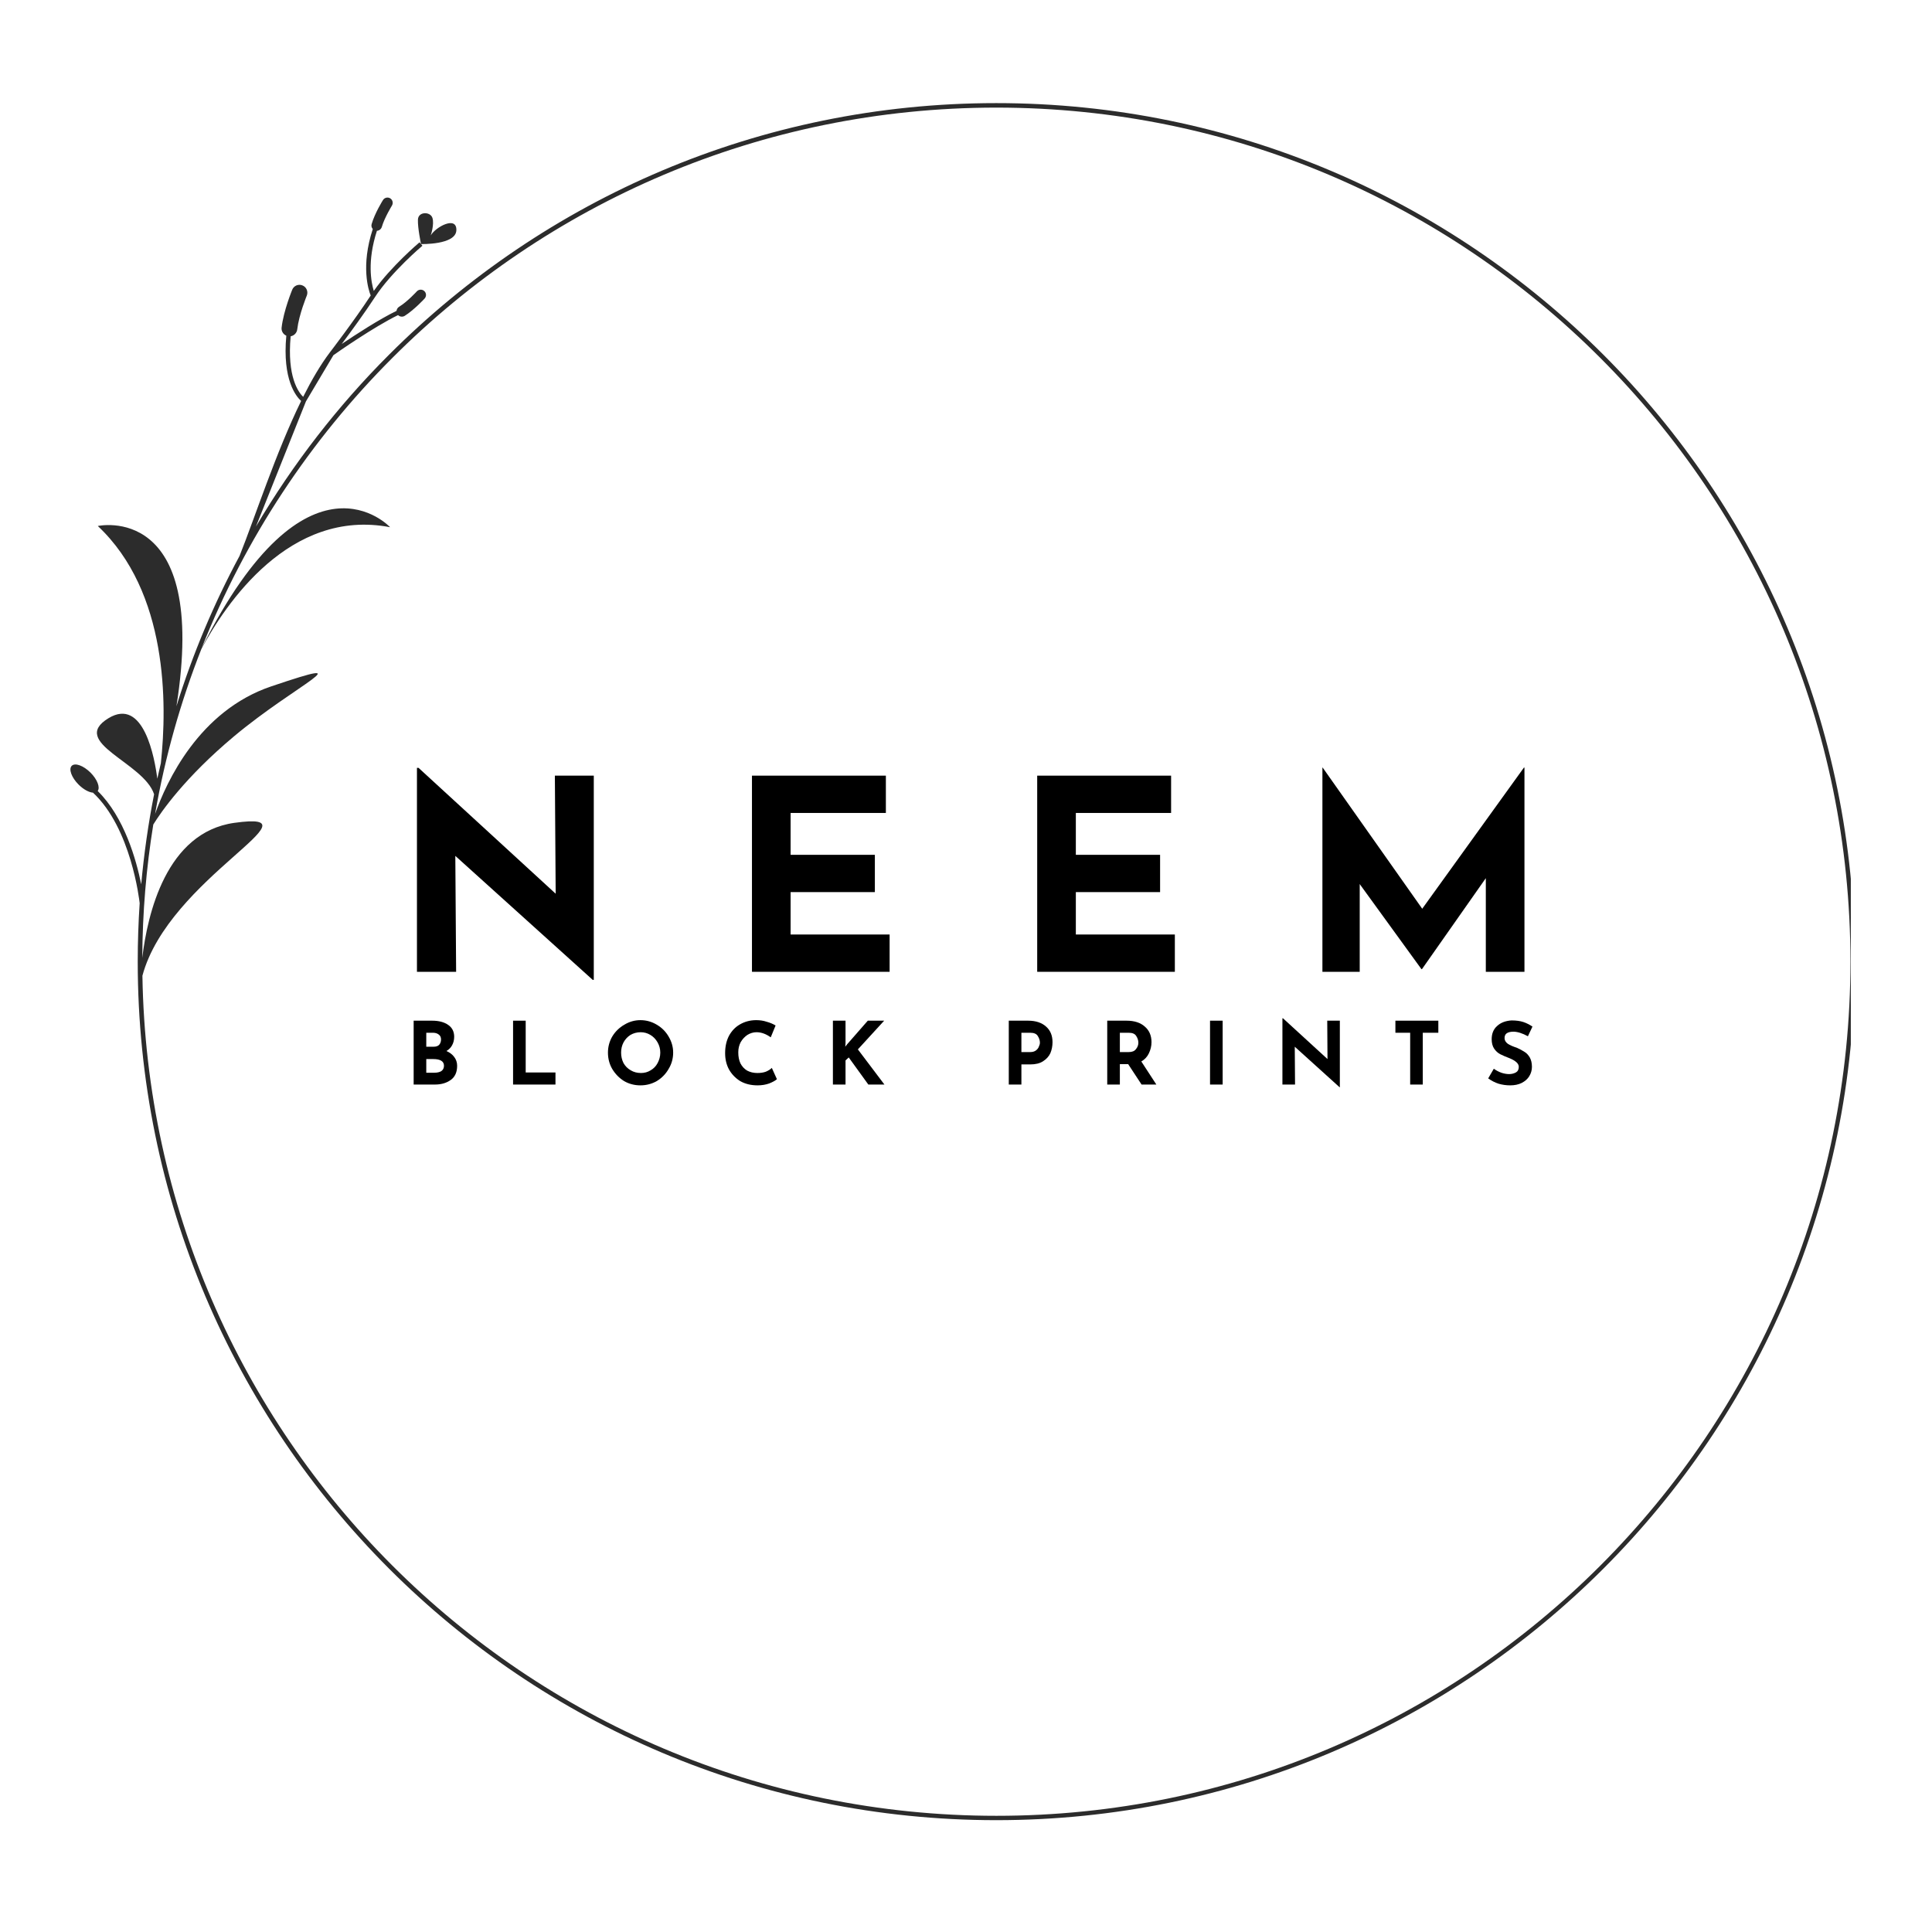<svg xmlns="http://www.w3.org/2000/svg" xmlns:xlink="http://www.w3.org/1999/xlink" width="150" zoomAndPan="magnify" viewBox="0 0 112.5 112.5" height="150" preserveAspectRatio="xMidYMid meet" version="1.0"><defs><g/><clipPath id="8990965c57"><path d="M 4 6 L 107.773 6 L 107.773 106 L 4 106 Z M 4 6 " clip-rule="nonzero"/></clipPath></defs><g clip-path="url(#8990965c57)"><path fill="#2c2c2c" d="M 93.18 20.836 C 84.184 11.836 71.746 6.266 58.016 6.266 C 44.285 6.266 31.848 11.832 22.852 20.836 C 18.074 25.609 14.27 31.348 11.746 37.734 C 17.902 25.492 22.715 30.699 22.715 30.699 C 16.859 29.578 13.125 35.184 11.727 37.789 C 10.52 40.855 9.609 44.066 9.031 47.395 C 9.688 45.531 11.582 41.387 15.801 39.965 C 21.312 38.102 17.258 39.84 13.629 42.875 C 10.773 45.266 9.387 47.266 8.926 48.012 C 8.516 50.543 8.297 53.133 8.285 55.777 C 8.586 53.234 9.676 48.469 13.648 47.914 C 18.926 47.18 9.82 51.113 8.293 56.816 C 8.508 70.227 14.031 82.348 22.852 91.168 C 31.852 100.164 44.285 105.734 58.02 105.734 C 71.75 105.734 84.184 100.168 93.184 91.168 C 102.18 82.168 107.75 69.734 107.75 56 C 107.75 42.27 102.18 29.836 93.18 20.836 M 8.973 46.25 C 8.371 44.391 4.004 43.238 6.312 41.824 C 8.371 40.562 9.012 44.168 9.16 45.344 C 9.227 45.039 9.297 44.738 9.367 44.438 C 9.738 40.996 9.789 34.477 5.695 30.629 C 5.695 30.629 12.172 29.188 10.273 41.125 C 11.223 38.07 12.457 35.145 13.949 32.371 C 14.863 30.078 16.07 26.34 17.535 23.348 C 17.25 23.094 16.434 22.125 16.672 19.547 C 16.492 19.469 16.375 19.281 16.398 19.078 C 16.508 18.102 17.012 16.883 17.012 16.879 C 17.105 16.641 17.367 16.523 17.605 16.617 C 17.84 16.707 17.957 16.969 17.867 17.207 C 17.867 17.207 17.406 18.328 17.309 19.176 C 17.285 19.387 17.125 19.547 16.926 19.582 C 16.707 21.922 17.371 22.832 17.652 23.109 C 18.145 22.129 18.664 21.238 19.211 20.516 C 19.215 20.512 20.633 18.664 21.586 17.207 C 21.457 16.895 21 15.492 21.707 13.336 C 21.637 13.258 21.609 13.152 21.641 13.047 C 21.824 12.41 22.293 11.66 22.297 11.656 C 22.383 11.508 22.574 11.461 22.719 11.547 C 22.863 11.633 22.91 11.824 22.824 11.969 C 22.824 11.973 22.395 12.66 22.234 13.211 C 22.195 13.344 22.074 13.434 21.949 13.438 C 21.367 15.23 21.617 16.457 21.766 16.941 C 22.758 15.523 24.422 14.113 24.43 14.109 L 24.512 14.207 L 24.598 14.309 C 24.59 14.312 22.785 15.84 21.84 17.293 C 21.227 18.23 20.41 19.348 19.898 20.031 C 20.703 19.488 22.082 18.59 23.09 18.102 C 23.102 18.008 23.148 17.922 23.234 17.867 C 23.727 17.566 24.273 16.965 24.277 16.961 C 24.395 16.84 24.59 16.836 24.711 16.953 C 24.836 17.07 24.836 17.266 24.723 17.387 C 24.719 17.391 24.121 18.043 23.562 18.395 C 23.434 18.469 23.277 18.445 23.18 18.348 C 21.77 19.035 19.648 20.516 19.414 20.684 L 17.816 23.371 L 14.902 30.664 C 17.062 27 19.672 23.633 22.66 20.648 C 31.707 11.602 44.207 6.004 58.012 6.004 C 71.816 6.004 84.312 11.602 93.359 20.648 C 102.406 29.695 108.004 42.191 108.004 55.996 C 108.004 69.801 102.406 82.301 93.359 91.348 C 84.312 100.395 71.816 105.988 58.012 105.988 C 44.207 105.988 31.707 100.395 22.66 91.348 C 13.613 82.297 8.02 69.801 8.02 55.996 C 8.02 54.855 8.059 53.719 8.133 52.59 C 8.109 52.395 7.637 48.227 5.414 46.156 C 5.18 46.141 4.859 45.969 4.574 45.684 C 4.164 45.273 3.988 44.785 4.176 44.594 C 4.371 44.402 4.855 44.578 5.27 44.988 C 5.664 45.383 5.844 45.852 5.688 46.059 C 7.242 47.582 7.938 50.078 8.223 51.496 C 8.383 49.723 8.633 47.973 8.973 46.25 Z M 25.297 13.512 L 24.516 14.211 C 24.516 14.211 26.539 14.27 26.574 13.41 C 26.605 12.551 25.379 13.203 25.082 13.707 C 25.082 13.707 25.301 13.066 25.18 12.688 C 25.059 12.309 24.352 12.309 24.336 12.789 C 24.316 13.273 24.516 14.211 24.516 14.211 " fill-opacity="1" fill-rule="evenodd"/></g><g fill="#000000" fill-opacity="1"><g transform="translate(22.81, 56.588)"><g><path d="M 11.766 -11.422 L 11.766 0.469 L 11.703 0.469 L 3.703 -6.75 L 3.75 0 L 1.469 0 L 1.469 -11.875 L 1.562 -11.875 L 9.547 -4.547 L 9.5 -11.422 Z M 11.766 -11.422 "/></g></g></g><g fill="#000000" fill-opacity="1"><g transform="translate(42.318, 56.588)"><g><path d="M 9.266 -11.422 L 9.266 -9.25 L 3.719 -9.25 L 3.719 -6.812 L 8.625 -6.812 L 8.625 -4.641 L 3.719 -4.641 L 3.719 -2.172 L 9.484 -2.172 L 9.484 0 L 1.469 0 L 1.469 -11.422 Z M 9.266 -11.422 "/></g></g></g><g fill="#000000" fill-opacity="1"><g transform="translate(58.927, 56.588)"><g><path d="M 9.266 -11.422 L 9.266 -9.25 L 3.719 -9.25 L 3.719 -6.812 L 8.625 -6.812 L 8.625 -4.641 L 3.719 -4.641 L 3.719 -2.172 L 9.484 -2.172 L 9.484 0 L 1.469 0 L 1.469 -11.422 Z M 9.266 -11.422 "/></g></g></g><g fill="#000000" fill-opacity="1"><g transform="translate(75.535, 56.588)"><g><path d="M 13.234 -11.891 L 13.234 0 L 10.984 0 L 10.984 -5.453 L 7.266 -0.156 L 7.234 -0.156 L 3.641 -5.109 L 3.641 0 L 1.469 0 L 1.469 -11.891 L 1.484 -11.891 L 7.281 -3.672 L 13.203 -11.891 Z M 13.234 -11.891 "/></g></g></g><g fill="#000000" fill-opacity="1"><g transform="translate(23.603, 63.153)"><g><path d="M 2.391 -1.953 C 2.586 -1.867 2.738 -1.754 2.844 -1.609 C 2.957 -1.461 3.016 -1.289 3.016 -1.094 C 3.016 -0.719 2.891 -0.441 2.641 -0.266 C 2.391 -0.086 2.082 0 1.719 0 L 0.484 0 L 0.484 -3.719 L 1.562 -3.719 C 1.957 -3.719 2.27 -3.633 2.5 -3.469 C 2.727 -3.312 2.844 -3.082 2.844 -2.781 C 2.844 -2.594 2.801 -2.426 2.719 -2.281 C 2.645 -2.145 2.535 -2.035 2.391 -1.953 Z M 1.219 -2.203 L 1.656 -2.203 C 1.789 -2.203 1.895 -2.238 1.969 -2.312 C 2.039 -2.395 2.078 -2.5 2.078 -2.625 C 2.078 -2.75 2.035 -2.844 1.953 -2.906 C 1.867 -2.977 1.754 -3.016 1.609 -3.016 L 1.219 -3.016 Z M 1.688 -0.688 C 1.852 -0.688 1.988 -0.719 2.094 -0.781 C 2.195 -0.852 2.25 -0.957 2.25 -1.094 C 2.25 -1.352 2.039 -1.484 1.625 -1.484 L 1.219 -1.484 L 1.219 -0.688 Z M 1.688 -0.688 "/></g></g></g><g fill="#000000" fill-opacity="1"><g transform="translate(29.392, 63.153)"><g><path d="M 1.219 -3.719 L 1.219 -0.703 L 2.953 -0.703 L 2.953 0 L 0.484 0 L 0.484 -3.719 Z M 1.219 -3.719 "/></g></g></g><g fill="#000000" fill-opacity="1"><g transform="translate(35.151, 63.153)"><g><path d="M 0.25 -1.859 C 0.25 -2.191 0.332 -2.504 0.5 -2.797 C 0.676 -3.086 0.91 -3.316 1.203 -3.484 C 1.492 -3.66 1.805 -3.75 2.141 -3.75 C 2.484 -3.75 2.801 -3.66 3.094 -3.484 C 3.383 -3.316 3.613 -3.086 3.781 -2.797 C 3.957 -2.504 4.047 -2.191 4.047 -1.859 C 4.047 -1.516 3.957 -1.195 3.781 -0.906 C 3.613 -0.613 3.383 -0.379 3.094 -0.203 C 2.801 -0.035 2.484 0.047 2.141 0.047 C 1.797 0.047 1.477 -0.035 1.188 -0.203 C 0.906 -0.379 0.676 -0.613 0.5 -0.906 C 0.332 -1.195 0.25 -1.516 0.25 -1.859 Z M 1.016 -1.859 C 1.016 -1.641 1.062 -1.438 1.156 -1.25 C 1.258 -1.07 1.398 -0.93 1.578 -0.828 C 1.754 -0.723 1.953 -0.672 2.172 -0.672 C 2.379 -0.672 2.566 -0.723 2.734 -0.828 C 2.91 -0.93 3.047 -1.07 3.141 -1.25 C 3.242 -1.438 3.297 -1.641 3.297 -1.859 C 3.297 -2.078 3.242 -2.273 3.141 -2.453 C 3.035 -2.641 2.895 -2.785 2.719 -2.891 C 2.551 -2.992 2.363 -3.047 2.156 -3.047 C 1.938 -3.047 1.738 -2.992 1.562 -2.891 C 1.395 -2.785 1.258 -2.641 1.156 -2.453 C 1.062 -2.273 1.016 -2.078 1.016 -1.859 Z M 1.016 -1.859 "/></g></g></g><g fill="#000000" fill-opacity="1"><g transform="translate(41.974, 63.153)"><g><path d="M 3.266 -0.312 C 3.172 -0.227 3.02 -0.145 2.812 -0.062 C 2.613 0.008 2.391 0.047 2.141 0.047 C 1.754 0.047 1.414 -0.035 1.125 -0.203 C 0.844 -0.379 0.625 -0.609 0.469 -0.891 C 0.32 -1.172 0.25 -1.484 0.25 -1.828 C 0.25 -2.203 0.32 -2.535 0.469 -2.828 C 0.625 -3.117 0.836 -3.344 1.109 -3.5 C 1.391 -3.664 1.707 -3.75 2.062 -3.75 C 2.281 -3.75 2.484 -3.719 2.672 -3.656 C 2.867 -3.602 3.039 -3.531 3.188 -3.438 L 2.906 -2.75 C 2.633 -2.945 2.359 -3.047 2.078 -3.047 C 1.891 -3.047 1.711 -2.992 1.547 -2.891 C 1.391 -2.785 1.258 -2.645 1.156 -2.469 C 1.062 -2.289 1.016 -2.094 1.016 -1.875 C 1.016 -1.633 1.055 -1.422 1.141 -1.234 C 1.234 -1.055 1.363 -0.914 1.531 -0.812 C 1.707 -0.719 1.906 -0.672 2.125 -0.672 C 2.312 -0.672 2.477 -0.695 2.625 -0.75 C 2.77 -0.812 2.883 -0.883 2.969 -0.969 Z M 3.266 -0.312 "/></g></g></g><g fill="#000000" fill-opacity="1"><g transform="translate(48.016, 63.153)"><g><path d="M 1.203 -2.203 L 1.312 -2.344 L 2.516 -3.719 L 3.469 -3.719 L 1.938 -2.047 L 3.484 0 L 2.547 0 L 1.406 -1.578 L 1.219 -1.406 L 1.219 0 L 0.484 0 L 0.484 -3.719 L 1.219 -3.719 L 1.219 -2.391 Z M 1.203 -2.203 "/></g></g></g><g fill="#000000" fill-opacity="1"><g transform="translate(54.092, 63.153)"><g/></g></g><g fill="#000000" fill-opacity="1"><g transform="translate(58.257, 63.153)"><g><path d="M 1.609 -3.719 C 2.055 -3.719 2.406 -3.602 2.656 -3.375 C 2.906 -3.156 3.031 -2.852 3.031 -2.469 C 3.031 -2.238 2.988 -2.023 2.906 -1.828 C 2.82 -1.641 2.68 -1.484 2.484 -1.359 C 2.297 -1.234 2.047 -1.172 1.734 -1.172 L 1.219 -1.172 L 1.219 0 L 0.484 0 L 0.484 -3.719 Z M 1.734 -1.891 C 1.867 -1.891 1.977 -1.922 2.062 -1.984 C 2.145 -2.047 2.203 -2.117 2.234 -2.203 C 2.273 -2.285 2.297 -2.363 2.297 -2.438 C 2.297 -2.57 2.254 -2.703 2.172 -2.828 C 2.098 -2.953 1.953 -3.016 1.734 -3.016 L 1.219 -3.016 L 1.219 -1.891 Z M 1.734 -1.891 "/></g></g></g><g fill="#000000" fill-opacity="1"><g transform="translate(63.99, 63.153)"><g><path d="M 2.484 0 L 1.703 -1.188 L 1.219 -1.188 L 1.219 0 L 0.484 0 L 0.484 -3.719 L 1.609 -3.719 C 2.066 -3.719 2.422 -3.602 2.672 -3.375 C 2.93 -3.156 3.062 -2.852 3.062 -2.469 C 3.062 -2.238 3.008 -2.02 2.906 -1.812 C 2.812 -1.613 2.664 -1.457 2.469 -1.344 L 3.344 0 Z M 1.219 -1.891 L 1.734 -1.891 C 1.93 -1.891 2.07 -1.945 2.156 -2.062 C 2.25 -2.176 2.297 -2.301 2.297 -2.438 C 2.297 -2.57 2.254 -2.703 2.172 -2.828 C 2.098 -2.953 1.953 -3.016 1.734 -3.016 L 1.219 -3.016 Z M 1.219 -1.891 "/></g></g></g><g fill="#000000" fill-opacity="1"><g transform="translate(69.976, 63.153)"><g><path d="M 1.219 -3.719 L 1.219 0 L 0.484 0 L 0.484 -3.719 Z M 1.219 -3.719 "/></g></g></g><g fill="#000000" fill-opacity="1"><g transform="translate(74.191, 63.153)"><g><path d="M 3.828 -3.719 L 3.828 0.156 L 3.812 0.156 L 1.203 -2.203 L 1.219 0 L 0.484 0 L 0.484 -3.859 L 0.516 -3.859 L 3.109 -1.484 L 3.094 -3.719 Z M 3.828 -3.719 "/></g></g></g><g fill="#000000" fill-opacity="1"><g transform="translate(81.02, 63.153)"><g><path d="M 2.734 -3.719 L 2.734 -3.016 L 1.828 -3.016 L 1.828 0 L 1.094 0 L 1.094 -3.016 L 0.234 -3.016 L 0.234 -3.719 Z M 2.734 -3.719 "/></g></g></g><g fill="#000000" fill-opacity="1"><g transform="translate(86.501, 63.153)"><g><path d="M 2.469 -2.812 C 2.145 -2.988 1.863 -3.078 1.625 -3.078 C 1.457 -3.078 1.328 -3.047 1.234 -2.984 C 1.148 -2.922 1.109 -2.828 1.109 -2.703 C 1.109 -2.578 1.172 -2.469 1.297 -2.375 C 1.43 -2.289 1.609 -2.211 1.828 -2.141 C 1.992 -2.066 2.141 -1.988 2.266 -1.906 C 2.391 -1.832 2.492 -1.723 2.578 -1.578 C 2.66 -1.43 2.703 -1.25 2.703 -1.031 C 2.703 -0.832 2.648 -0.648 2.547 -0.484 C 2.453 -0.328 2.305 -0.195 2.109 -0.094 C 1.922 0 1.695 0.047 1.438 0.047 C 1.207 0.047 0.984 0.016 0.766 -0.047 C 0.547 -0.117 0.344 -0.223 0.156 -0.359 L 0.484 -0.922 C 0.609 -0.828 0.754 -0.75 0.922 -0.688 C 1.086 -0.633 1.238 -0.609 1.375 -0.609 C 1.52 -0.609 1.648 -0.641 1.766 -0.703 C 1.879 -0.766 1.938 -0.875 1.938 -1.031 C 1.938 -1.219 1.758 -1.383 1.406 -1.531 C 1.188 -1.613 1.004 -1.691 0.859 -1.766 C 0.723 -1.836 0.602 -1.945 0.5 -2.094 C 0.406 -2.238 0.359 -2.422 0.359 -2.641 C 0.359 -2.961 0.461 -3.219 0.672 -3.406 C 0.879 -3.602 1.16 -3.711 1.516 -3.734 C 1.785 -3.734 2.016 -3.703 2.203 -3.641 C 2.391 -3.578 2.566 -3.488 2.734 -3.375 Z M 2.469 -2.812 "/></g></g></g></svg>